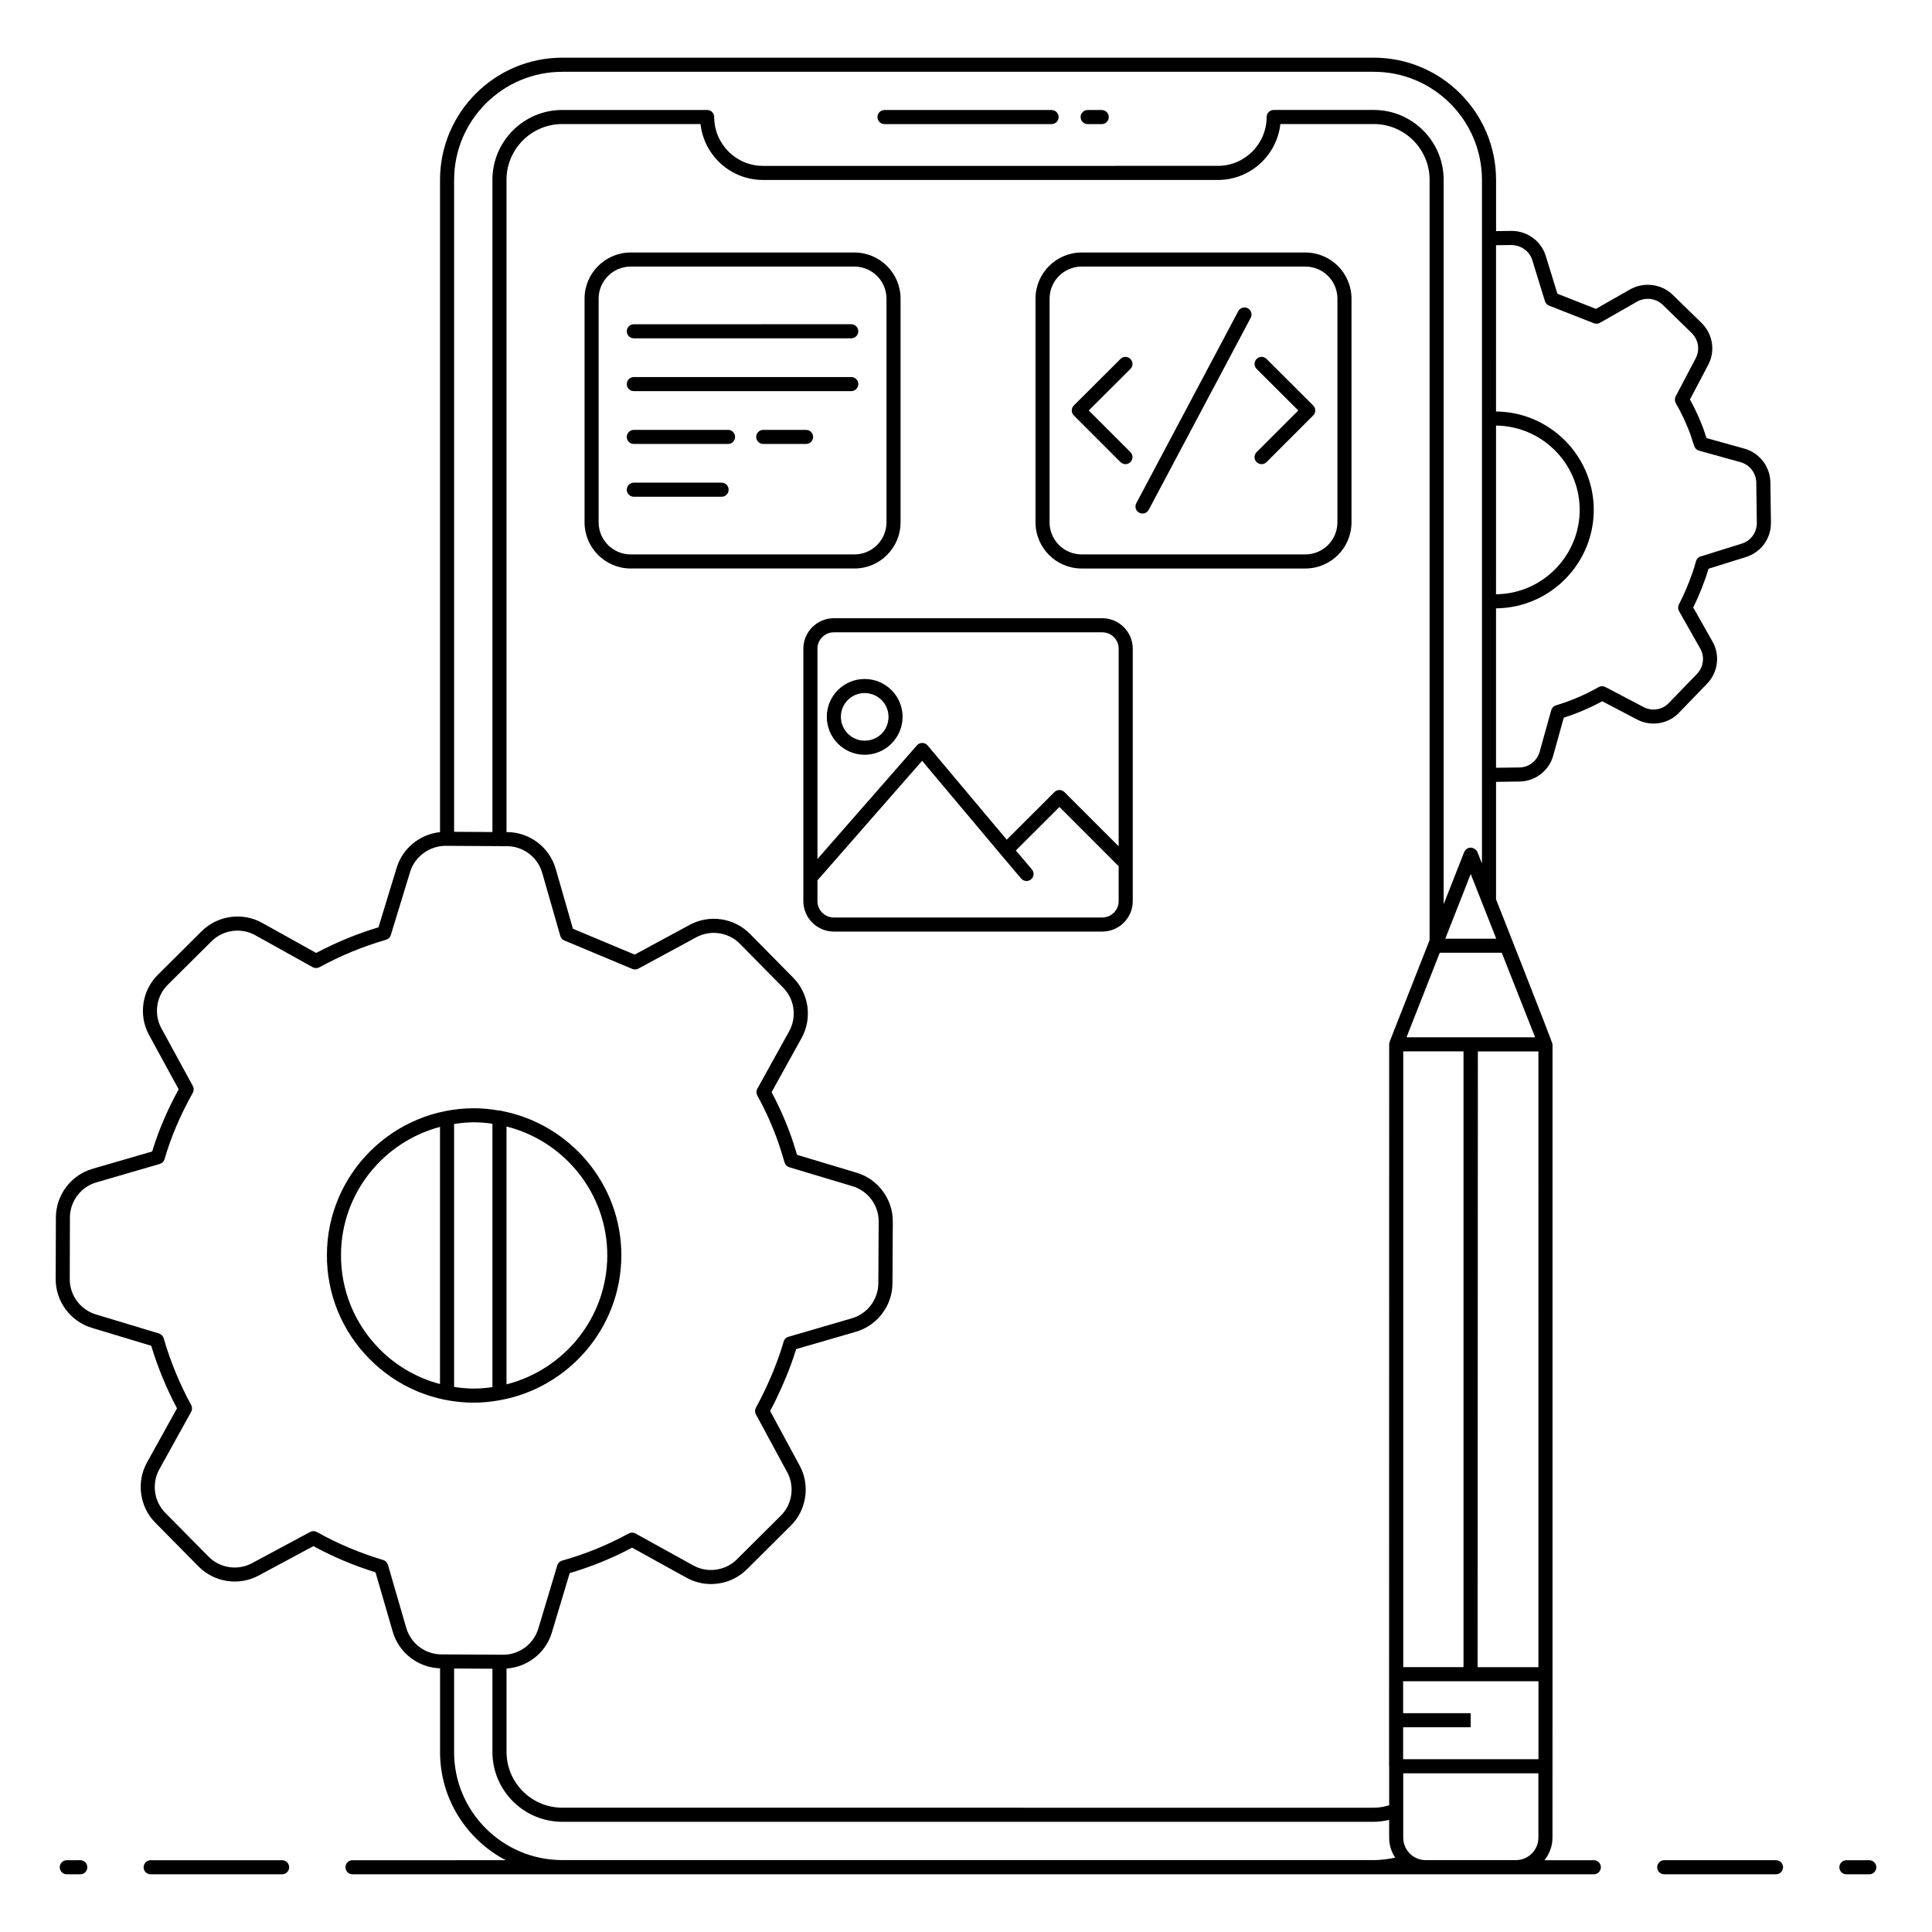 <?xml version="1.0" encoding="UTF-8"?>
<!-- Uploaded to: SVG Repo, www.svgrepo.com, Generator: SVG Repo Mixer Tools -->
<svg fill="#000000" width="800px" height="800px" version="1.1" viewBox="144 144 512 512" xmlns="http://www.w3.org/2000/svg">
 <g>
  <path d="m167.14 638.84c0-1.031-0.836-1.867-1.867-1.867l-3.574 0.004c-1.031 0-1.867 0.836-1.867 1.867s0.836 1.867 1.867 1.867h3.574c1.031-0.004 1.867-0.84 1.867-1.871z"/>
  <path d="m218.76 640.71c1.031 0 1.867-0.836 1.867-1.867s-0.836-1.867-1.867-1.867l-34.832 0.004c-1.031 0-1.867 0.836-1.867 1.867s0.836 1.867 1.867 1.867z"/>
  <path d="m583.17 638.84c0 1.031 0.836 1.867 1.867 1.867h29.621c1.031 0 1.867-0.836 1.867-1.867s-0.836-1.867-1.867-1.867h-29.621c-1.031 0.004-1.867 0.836-1.867 1.867z"/>
  <path d="m639.38 636.98h-6.062c-1.031 0-1.867 0.836-1.867 1.867s0.836 1.867 1.867 1.867h6.062c1.031 0 1.867-0.836 1.867-1.867-0.004-1.035-0.836-1.867-1.867-1.867z"/>
  <path d="m378.4 176.89h44.277c1.031 0 1.867-0.836 1.867-1.867s-0.836-1.867-1.867-1.867h-44.277c-1.031 0-1.867 0.836-1.867 1.867s0.836 1.867 1.867 1.867z"/>
  <path d="m432.24 176.89h3.727c1.031 0 1.867-0.836 1.867-1.867s-0.836-1.867-1.867-1.867h-3.727c-1.031 0-1.867 0.836-1.867 1.867s0.836 1.867 1.867 1.867z"/>
  <path d="m382.66 282.43v-59.285c0-6.742-5.484-12.23-12.23-12.23h-59.285c-6.746 0-12.23 5.488-12.23 12.23v59.281c0 6.742 5.484 12.23 12.23 12.23h59.285c6.742 0.004 12.23-5.484 12.23-12.227zm-80.016 0v-59.285c0-4.688 3.812-8.5 8.5-8.5h59.285c4.688 0 8.5 3.812 8.5 8.5v59.281c0 4.688-3.812 8.5-8.5 8.5h-59.285c-4.688 0-8.5-3.812-8.5-8.496z"/>
  <path d="m311.97 233.66h57.621c1.031 0 1.867-0.836 1.867-1.867s-0.836-1.867-1.867-1.867l-57.621 0.004c-1.031 0-1.867 0.836-1.867 1.867 0.004 1.027 0.836 1.863 1.867 1.863z"/>
  <path d="m371.46 245.79c0-1.031-0.836-1.867-1.867-1.867h-57.621c-1.031 0-1.867 0.836-1.867 1.867s0.836 1.867 1.867 1.867h57.621c1.035 0 1.867-0.836 1.867-1.867z"/>
  <path d="m357.62 257.92h-11.352c-1.031 0-1.867 0.836-1.867 1.867s0.836 1.867 1.867 1.867h11.352c1.031 0 1.867-0.836 1.867-1.867s-0.836-1.867-1.867-1.867z"/>
  <path d="m336.94 257.92h-24.969c-1.031 0-1.867 0.836-1.867 1.867s0.836 1.867 1.867 1.867h24.969c1.031 0 1.867-0.836 1.867-1.867s-0.836-1.867-1.867-1.867z"/>
  <path d="m335.23 271.91h-23.258c-1.031 0-1.867 0.836-1.867 1.867s0.836 1.867 1.867 1.867h23.258c1.031 0 1.867-0.836 1.867-1.867-0.004-1.035-0.836-1.867-1.867-1.867z"/>
  <path d="m430.65 294.66h59.281c6.746 0 12.23-5.488 12.23-12.23v-59.285c0-6.742-5.484-12.23-12.23-12.23h-59.281c-6.746 0-12.23 5.488-12.23 12.23v59.281c0 6.746 5.484 12.234 12.23 12.234zm-8.5-71.516c0-4.688 3.812-8.5 8.5-8.5h59.281c4.688 0 8.5 3.812 8.5 8.5v59.281c0 4.688-3.812 8.5-8.5 8.5h-59.281c-4.688 0-8.5-3.812-8.5-8.5z"/>
  <path d="m445.9 279.88c0.887 0.477 2.031 0.152 2.523-0.773l27.027-50.891c0.484-0.91 0.137-2.039-0.773-2.523-0.898-0.488-2.039-0.141-2.523 0.773l-27.023 50.891c-0.484 0.91-0.141 2.039 0.77 2.523z"/>
  <path d="m440.94 266.46c0.73 0.73 1.91 0.73 2.637 0 0.73-0.73 0.73-1.91 0-2.637l-11.043-11.043 11.043-11.016c0.73-0.73 0.73-1.91 0-2.637-0.73-0.734-1.91-0.73-2.637-0.004l-12.363 12.336c-0.73 0.73-0.727 1.914 0 2.641z"/>
  <path d="m477.01 266.46c0.363 0.363 0.844 0.547 1.32 0.547s0.953-0.184 1.32-0.547l12.363-12.363c0.727-0.727 0.73-1.91 0-2.641l-12.363-12.336c-0.73-0.727-1.91-0.73-2.637 0.004-0.73 0.73-0.73 1.91 0 2.637l11.043 11.016-11.043 11.043c-0.734 0.73-0.734 1.91-0.004 2.641z"/>
  <path d="m168.3 495.88 15.777 4.766c1.742 5.754 4.035 11.32 6.828 16.574l-7.957 14.359c-2.859 5.176-1.961 11.727 2.195 15.938l11.488 11.629c4.152 4.207 10.688 5.195 15.902 2.394l14.531-7.801c5.156 2.82 10.68 5.148 16.445 6.938l4.586 15.789c1.621 5.57 6.742 9.488 12.523 9.652v22.195c0 12.441 7.078 23.25 17.414 28.66l-40.613 0.004c-1.031 0-1.867 0.836-1.867 1.867s0.836 1.867 1.867 1.867h328.96c1.031 0 1.867-0.836 1.867-1.867s-0.836-1.867-1.867-1.867h-13.086c1.312-1.652 2.133-3.719 2.133-5.988 0-19.543 0.02 3.09 0.008-210.24 0-0.547-15.109-38.773-14.965-38.402v-31.148l6.254-0.086c4.137-0.047 7.801-2.879 8.902-6.891l2.789-10.027c3.539-1.133 6.957-2.594 10.188-4.359l9.211 4.824c3.684 1.957 8.277 1.234 11.133-1.77l7.465-7.723c2.894-2.988 3.469-7.586 1.406-11.172l-5.102-9.012c1.66-3.309 3.16-7.18 4.07-10.262l9.926-3.106c3.996-1.254 6.656-4.922 6.606-9.121l-0.148-10.668c-0.051-4.148-2.883-7.824-6.891-8.941l-10.035-2.789c-0.277-0.859-0.555-1.688-0.844-2.527-1.012-2.695-2.203-5.277-3.539-7.695l4.82-9.168c1.961-3.688 1.254-8.156-1.762-11.133l-7.656-7.469c-2.965-2.875-7.582-3.461-11.215-1.438l-9.117 5.191-10.195-4.012-3.094-10.031c-1.195-3.914-4.891-6.621-9.016-6.621h-0.105l-4.047 0.051v-13.562c0-17.863-14.531-32.395-32.395-32.395h-215.07c-17.863 0-32.395 14.531-32.395 32.395v172.84c-5.309 0.559-9.918 4.246-11.488 9.43l-4.824 15.789c-5.797 1.762-11.219 3.992-16.504 6.797l-14.336-7.973c-5.207-2.894-11.789-1.984-16.012 2.215l-11.629 11.555c-4.207 4.184-5.16 10.738-2.324 15.949l7.852 14.391c-3.055 5.582-5.356 10.988-7.019 16.473l-15.84 4.606c-5.68 1.652-9.652 6.934-9.676 12.848l-0.055 16.375c-0.027 5.894 3.898 11.199 9.543 12.898zm96.043 112.44v-22.148l10.152 0.059v22.051c0 10.207 8.301 18.512 18.512 18.512h215.07c1.398 0 2.746-0.203 4.062-0.508v4.707c0 1.961 0.594 3.777 1.598 5.305-1.871 0.383-3.758 0.648-5.664 0.648l-215.07-0.004c-15.805 0-28.664-12.84-28.664-28.621zm91.566-75.93-7.816-14.453c2.184-4.113 4.074-8.355 5.625-12.625 0.449-1.23 0.875-2.508 1.262-3.781l15.852-4.602c5.668-1.648 9.648-6.918 9.68-12.816l0.09-16.391c0.031-5.914-3.902-11.234-9.57-12.938l-15.801-4.738c-0.445-1.484-0.91-2.914-1.387-4.371-1.461-4.188-3.266-8.297-5.367-12.234l7.953-14.363c2.863-5.172 1.969-11.723-2.184-15.934l-11.504-11.672c-4.176-4.223-10.719-5.211-15.953-2.383l-14.59 7.891-16.363-6.852-4.574-15.898c-1.637-5.688-6.91-9.684-12.828-9.719h-0.203v-172.86c0-8.148 6.629-14.777 14.777-14.777h36.637c0.93 8.324 7.992 14.816 16.543 14.816h120.58c8.551 0 15.613-6.492 16.543-14.816h24.77c8.148 0 14.777 6.629 14.777 14.777v201.48c-12.242 31.145-10.438 26.504-10.609 27.098-0.051 0.172-0.102 0.344-0.102 0.523 0 1.141 0-3.031-0.027 191.32 0 0.043 0.023 0.082 0.027 0.125v10.223c-1.301 0.387-2.648 0.645-4.062 0.645l-215.07-0.008c-8.148 0-14.777-6.629-14.777-14.777v-22.105c5.531-0.363 10.395-4.137 12-9.5l4.742-15.793c5.668-1.652 11.223-3.914 16.535-6.738l14.438 7.984c5.191 2.875 11.758 1.957 15.965-2.231l11.664-11.598c4.191-4.168 5.156-10.711 2.336-15.91zm195.8 77.812h-35.863v-8.461h17.895v-3.731h-17.895v-8.461h35.863zm-19.863-24.387h-15.973v-163.19h15.973zm1.91-210.2 6.762 17.145h-13.5zm-17.887 255.38v-17.047h35.82v17.047c0 3.285-2.672 5.957-5.957 5.957h-23.902c-3.289 0.004-5.961-2.672-5.961-5.957zm35.828-45.172h-16.117l0.07-163.19h16.047zm-0.879-166.93h-34.078l8.809-22.402h16.438c0.156 0.383 9.406 23.855 8.832 22.402zm-10.352-162.11c12.07 0.117 21.961 9.875 22.168 21.996 0.172 12.312-9.707 22.496-21.984 22.703-0.066 0-0.121-0.008-0.188-0.008zm4.086-47.852c2.523 0.066 4.781 1.605 5.512 3.984l3.359 10.898c0.168 0.543 0.57 0.98 1.102 1.188l11.867 4.664c0.52 0.203 1.113 0.164 1.605-0.113l9.875-5.629c2.203-1.227 4.992-0.875 6.781 0.863l7.644 7.457c1.82 1.797 2.258 4.496 1.074 6.723l-5.301 10.078c-0.301 0.57-0.285 1.25 0.035 1.801 1.441 2.496 2.715 5.203 3.769 8 0.371 1.062 0.734 2.164 1.102 3.336 0.191 0.605 0.672 1.074 1.281 1.246l11.012 3.059c2.418 0.676 4.129 2.891 4.16 5.394l0.148 10.668c0.027 2.539-1.578 4.758-3.992 5.516l-10.699 3.344c-0.695 0.137-1.273 0.668-1.449 1.375-0.246 1-0.57 1.961-0.887 2.906-1.07 3.098-2.289 5.945-3.617 8.477-0.297 0.562-0.285 1.234 0.027 1.789l5.606 9.902c1.246 2.16 0.898 4.926-0.844 6.727l-7.477 7.734c-1.719 1.805-4.473 2.238-6.699 1.055l-10.113-5.309c-0.566-0.293-1.234-0.285-1.793 0.031-3.543 2.019-7.34 3.644-11.289 4.832-0.617 0.184-1.09 0.672-1.262 1.289l-3.066 11.012c-0.668 2.418-2.863 4.129-5.356 4.156l-6.207 0.086v-42.262c0.055 0 0.098 0.008 0.152 0.008h0.066c14.359-0.242 25.883-12.121 25.684-26.488-0.238-14.172-11.816-25.57-25.902-25.676l0.004-44.07zm-251.55-45.906h215.07c15.801 0 28.66 12.859 28.66 28.66v181.17l-1.219-3.098c-0.234-0.598-1.113-1.25-2.098-1.102-0.594 0.094-1.062 0.516-1.328 1.043-0.012 0.023-0.039 0.031-0.047 0.055-0.941 2.398-5.731 14.578-5.457 13.879v-191.98c0-10.207-8.301-18.512-18.512-18.512h-26.535c-1.031 0-1.867 0.836-1.867 1.867 0 7.141-5.793 12.949-12.914 12.949l-120.57 0.004c-7.121 0-12.914-5.809-12.914-12.949 0-1.031-0.836-1.867-1.867-1.867h-38.398c-10.207 0-18.512 8.305-18.512 18.512v172.84l-10.152-0.059v-172.74c0-15.809 12.859-28.668 28.664-28.668zm-130.47 303.6c0.016-4.269 2.891-8.082 6.988-9.277l16.82-4.891c0.617-0.18 1.094-0.66 1.273-1.273 1.684-5.84 4.133-11.59 7.481-17.578 0.312-0.559 0.316-1.242 0.012-1.805l-8.34-15.293c-2.051-3.762-1.363-8.496 1.676-11.516l11.629-11.555c3.051-3.027 7.805-3.688 11.562-1.598l15.23 8.469c0.559 0.309 1.238 0.312 1.801 0.008 5.629-3.066 11.398-5.445 17.645-7.269 0.602-0.176 1.074-0.645 1.258-1.242l5.125-16.758c1.234-4.082 5.195-6.875 9.336-6.894l14.262 0.082c0.023 0 0.043 0.016 0.07 0.016 0.023 0 0.043-0.012 0.066-0.012l1.984 0.012c4.273 0.023 8.082 2.91 9.266 7.016l4.812 16.758c0.156 0.543 0.551 0.988 1.07 1.207l18.012 7.543c0.523 0.215 1.109 0.188 1.609-0.082l15.375-8.316c3.762-2.035 8.508-1.336 11.512 1.719l11.508 11.672c2.996 3.039 3.644 7.769 1.574 11.504l-8.449 15.258c-0.309 0.559-0.309 1.242-0.004 1.801 2.215 4.031 4.106 8.266 5.598 12.543 0.555 1.695 1.113 3.391 1.625 5.188 0.176 0.609 0.648 1.09 1.258 1.273l16.773 5.031c4.094 1.227 6.934 5.066 6.91 9.34l-0.09 16.391c-0.027 4.262-2.898 8.066-6.988 9.258l-17.043 4.969c-0.516 0.219-0.91 0.66-1.062 1.203-0.434 1.508-0.934 3.047-1.469 4.516-1.602 4.41-3.578 8.789-5.879 13.016-0.301 0.555-0.301 1.223 0 1.777l8.297 15.336c2.035 3.754 1.336 8.477-1.691 11.488l-11.664 11.598c-3.039 3.019-7.793 3.68-11.527 1.609l-15.328-8.477c-0.559-0.309-1.238-0.309-1.797-0.004-5.648 3.086-11.586 5.504-17.645 7.191-0.621 0.172-1.105 0.648-1.285 1.262l-5.031 16.77c-1.223 4.074-5.035 6.91-9.289 6.91h-0.051l-0.879-0.004c-0.027 0-0.047-0.016-0.074-0.016-0.023 0-0.047 0.012-0.07 0.016l-13.77-0.078c-0.016 0-0.027-0.008-0.043-0.008s-0.027 0.008-0.043 0.008l-1.508-0.008c-4.262-0.023-8.066-2.898-9.254-6.988l-4.867-16.758c-0.18-0.609-0.652-1.086-1.258-1.266-6.191-1.848-12.098-4.344-17.559-7.414-0.574-0.32-1.25-0.312-1.797-0.016l-15.426 8.281c-3.758 2.019-8.48 1.309-11.484-1.73l-11.488-11.629c-2.996-3.043-3.648-7.773-1.582-11.508l8.449-15.254c0.309-0.559 0.309-1.238 0.004-1.797-3.047-5.574-5.504-11.535-7.297-17.707-0.18-0.605-0.648-1.082-1.254-1.266l-16.738-5.055c-4.074-1.23-6.906-5.059-6.891-9.316z"/>
  <path d="m269.45 515.72h0.125c2.316 0 4.574-0.242 6.781-0.629h0.004c0.012 0 0.023-0.008 0.035-0.008 18.211-3.231 32.16-19.105 32.27-38.23 0.082-18.984-13.547-34.898-31.578-38.414-0.227-0.098-0.473-0.148-0.73-0.148-0.035 0-0.062 0.016-0.094 0.02-2.195-0.379-4.391-0.613-6.609-0.613-21.441 0-38.93 17.363-39.02 38.781-0.059 10.426 3.953 20.258 11.305 27.68 7.344 7.406 17.113 11.516 27.512 11.562zm35.488-38.887c-0.094 16.418-11.473 30.172-26.711 34.035v-68.34c15.375 3.875 26.781 17.797 26.711 34.305zm-30.441-35.035v69.805c-1.613 0.227-3.246 0.383-4.922 0.383h-0.109c-1.734-0.008-3.438-0.18-5.125-0.434v-69.688c3.789-0.574 6.457-0.582 10.156-0.066zm-13.887 0.84v68.145c-6.004-1.586-11.52-4.715-16.016-9.258-6.644-6.715-10.277-15.602-10.223-25.035 0.066-16.238 11.215-29.863 26.238-33.852z"/>
  <path d="m444.19 382.81v-66.902c0-4.449-3.621-8.07-8.074-8.07h-71.145c-4.449 0-8.074 3.621-8.074 8.07v66.898c0 4.449 3.621 8.07 8.074 8.07h71.148c4.449 0.004 8.07-3.617 8.07-8.066zm-79.219-71.238h71.148c2.394 0 4.34 1.945 4.34 4.34v52.371l-14.379-14.379c-0.73-0.73-1.91-0.727-2.637 0l-12.645 12.621-20.969-24.973c-0.352-0.414-0.863-0.66-1.41-0.664h-0.02c-0.539 0-1.051 0.23-1.402 0.637l-26.363 30.117-0.004-55.734c0-2.391 1.945-4.336 4.34-4.336zm-4.34 71.238v-5.504l27.738-31.688 20.879 24.863 5.363 6.336c0.371 0.434 0.898 0.66 1.426 0.66 0.426 0 0.855-0.145 1.207-0.441 0.789-0.668 0.883-1.844 0.219-2.633l-4.25-5.019 11.547-11.527 15.695 15.699v9.25c0 2.394-1.945 4.34-4.34 4.34h-71.145c-2.394 0-4.34-1.945-4.34-4.336z"/>
  <path d="m373.13 344.02c5.551 0 10.066-4.516 10.066-10.066 0-5.523-4.516-10.016-10.066-10.016-5.523 0-10.02 4.492-10.02 10.016 0 5.547 4.492 10.066 10.02 10.066zm0-16.355c3.492 0 6.336 2.82 6.336 6.285 0 3.555-2.781 6.336-6.336 6.336-3.465 0-6.285-2.844-6.285-6.336-0.004-3.465 2.816-6.285 6.285-6.285z"/>
 </g>
</svg>